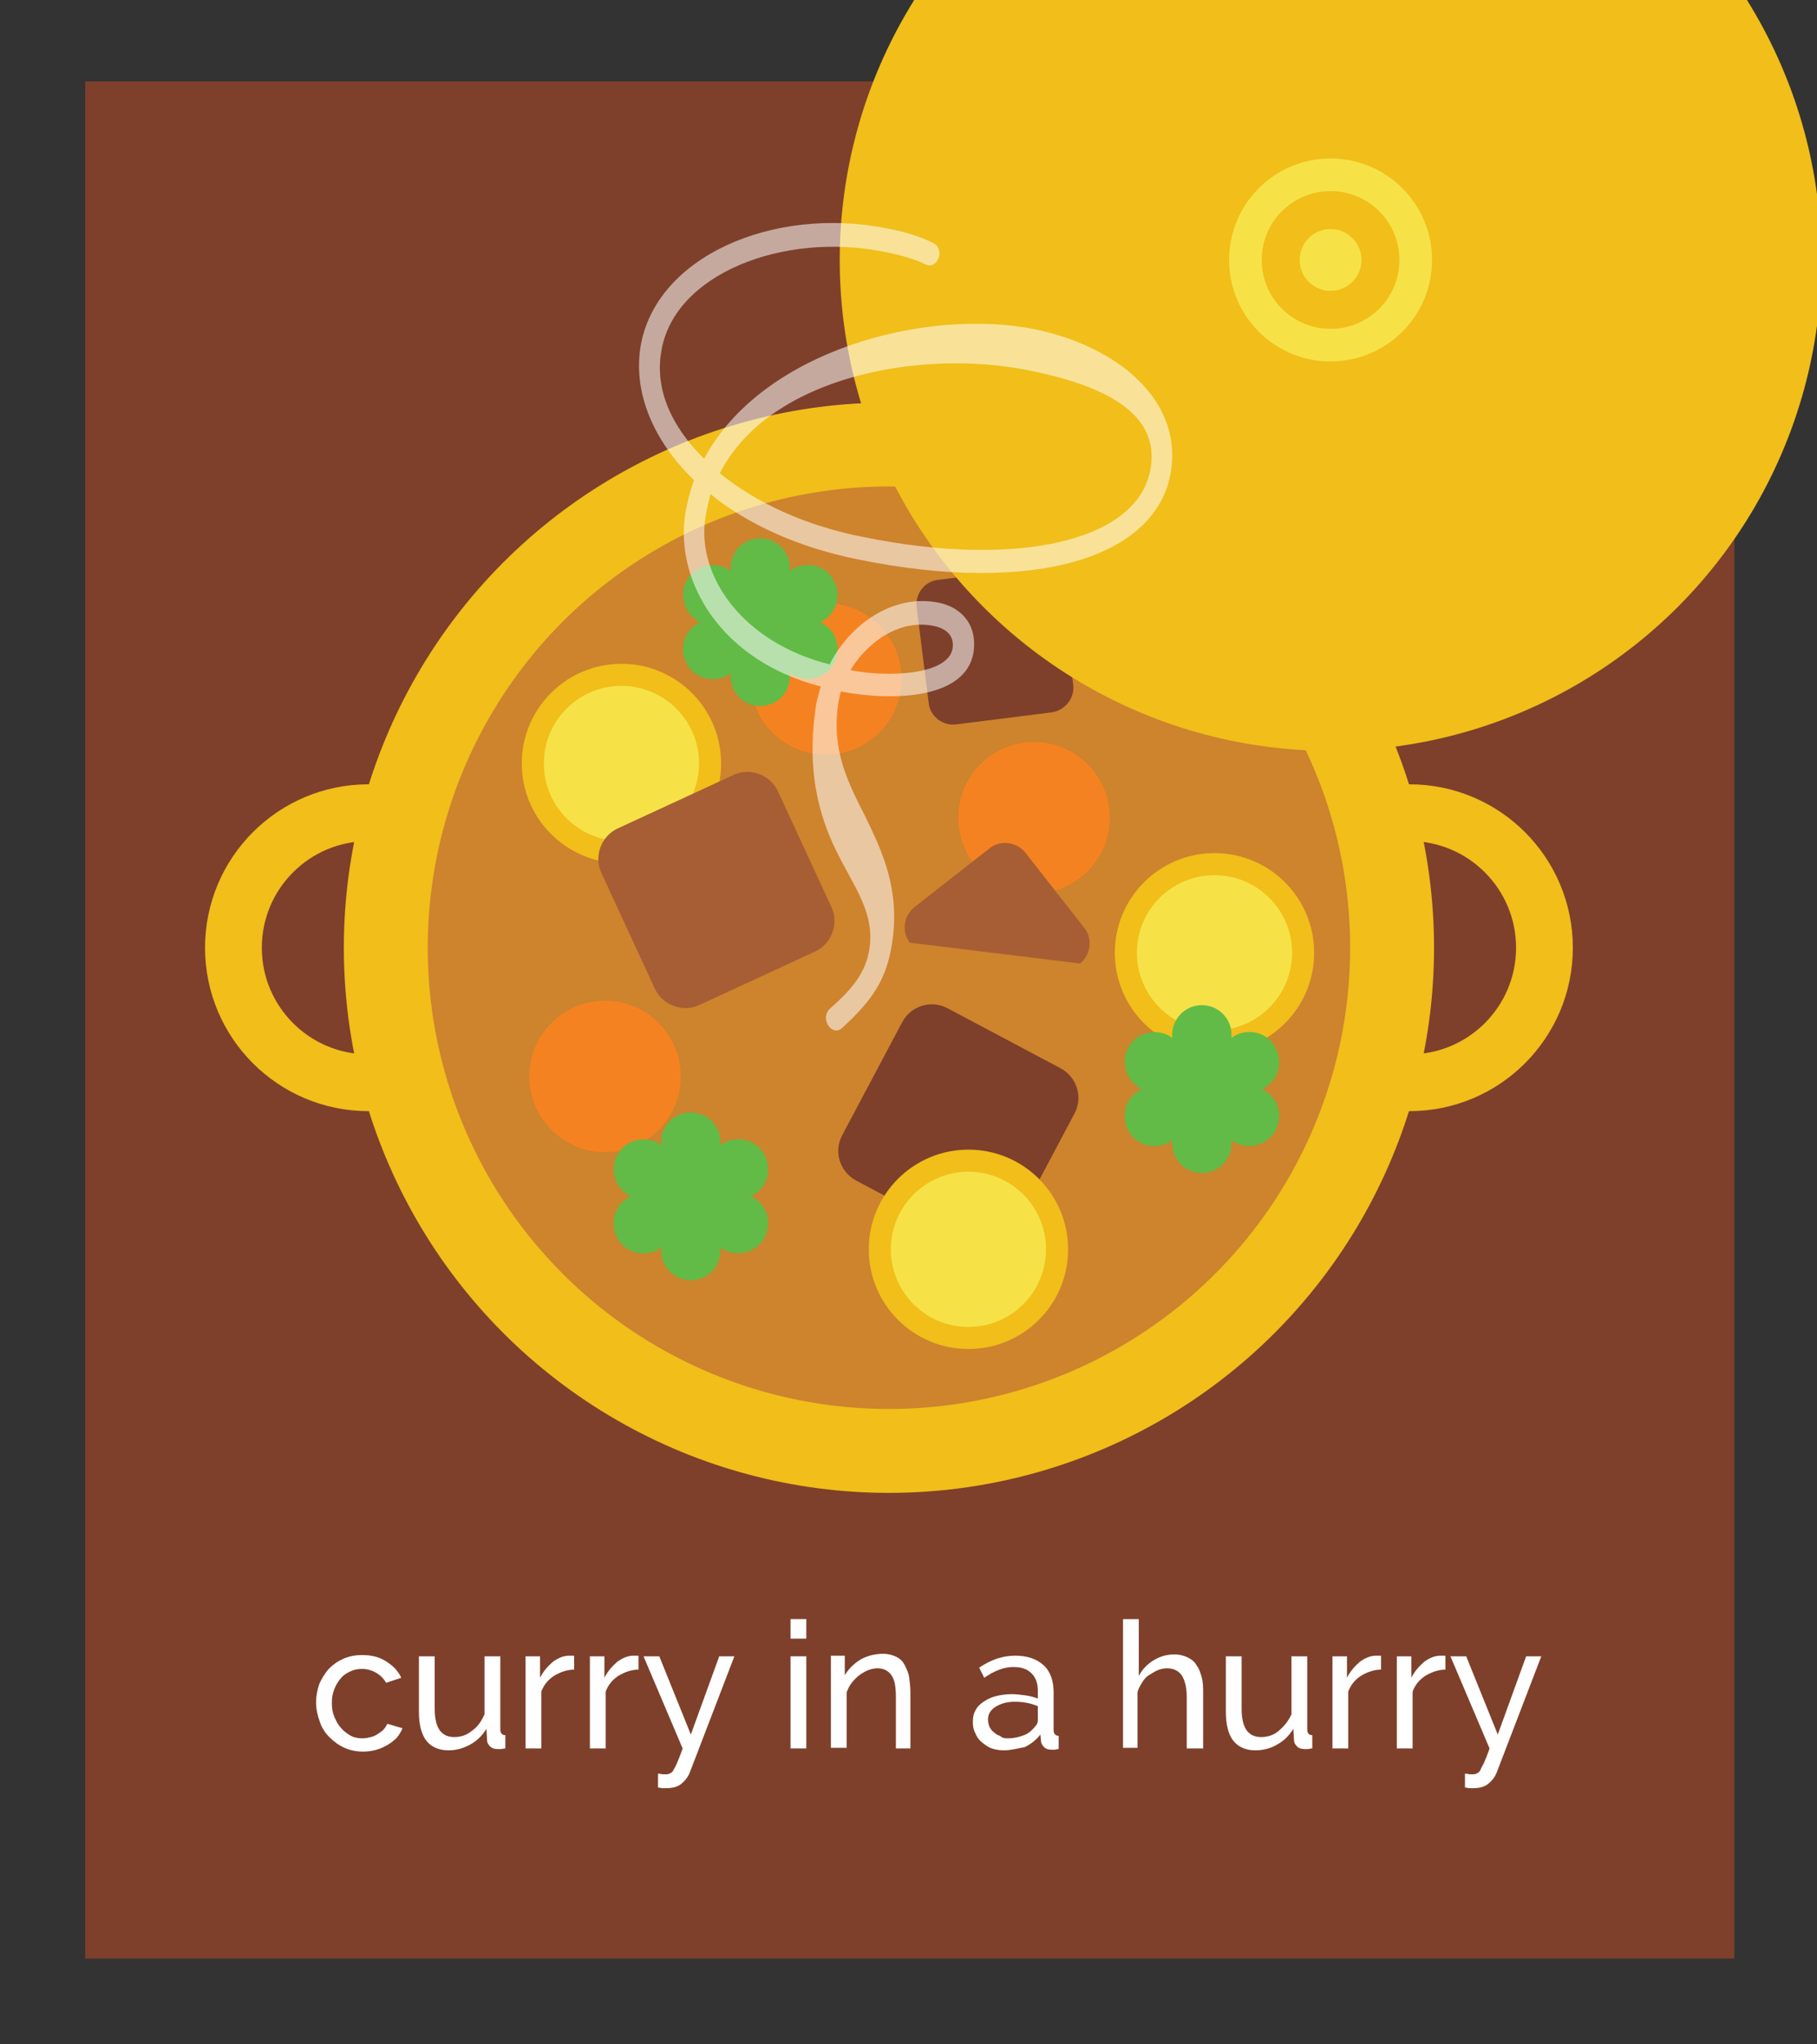 <svg xmlns="http://www.w3.org/2000/svg" xmlns:xlink="http://www.w3.org/1999/xlink" x="0px" y="0px" viewBox="0 0 288 324" style="enable-background:new 0 0 288 324;" xml:space="preserve"><rect x="0" y="0" width="288" height="324" fill="#333333" stroke="none"/><style>	.st0{fill:#7E402B;}	.st1{fill:none;stroke:#F1BE1A;stroke-width:9;stroke-miterlimit:10;}	.st2{fill:#F1BE1A;}	.st3{fill:#CE832D;}	.st4{clip-path:url(#SVGID_2_);fill:#7E402B;}	.st5{clip-path:url(#SVGID_2_);}	.st6{fill:#F1BE1A;stroke:#F6E247;stroke-width:5.17;stroke-miterlimit:10;}	.st7{fill:#F6E247;}	.st8{fill:#F58220;}	.st9{fill:#A75E34;}	.st10{fill:#62BB46;}	.st11{opacity:0.55;fill:#FFFFFF;}	.st12{fill:#FFFFFF;}</style><g id="background">	<rect x="13.5" y="12.9" class="st0" width="261.4" height="297.5"></rect></g><g id="artwork">	<g>							<g>			<g>				<g>					<circle class="st1" cx="58.4" cy="150.2" r="21.4"></circle>					<circle class="st1" cx="223.4" cy="150.2" r="21.4"></circle>				</g>				<g>					<circle class="st2" cx="140.9" cy="150.2" r="86.4"></circle>				</g>			</g>		</g>	</g>	<g>		<circle class="st3" cx="140.9" cy="150.2" r="73.1"></circle>	</g>	<g>		<defs>			<rect id="SVGID_1_" x="13.5" y="12.9" width="261.4" height="297.5"></rect>		</defs>				<path class="st4" d="M166.7,112.9l-15.1,1.9c-2.2,0.3-4.2-1.3-4.4-3.4l-1.9-15.1c-0.3-2.2,1.3-4.2,3.4-4.4l15.1-1.9    c2.2-0.3,4.2,1.3,4.4,3.4l1.9,15.1C170.4,110.6,168.8,112.6,166.7,112.9z"></path>		<g class="st5">			<circle class="st2" cx="210.9" cy="41.2" r="77.8"></circle>		</g>		<g class="st5">			<circle class="st6" cx="210.9" cy="41.2" r="13.5"></circle>		</g>		<g class="st5">			<circle class="st7" cx="210.9" cy="41.2" r="4.9"></circle>		</g>	</g>	<circle class="st8" cx="95.9" cy="170.6" r="12"></circle>	<circle class="st8" cx="130.9" cy="107.6" r="12"></circle>	<circle class="st8" cx="163.9" cy="129.6" r="12"></circle>	<g>		<circle class="st2" cx="98.5" cy="121" r="15.8"></circle>		<circle class="st7" cx="98.5" cy="121" r="12.3"></circle>	</g>	<g>		<circle class="st2" cx="192.5" cy="151" r="15.8"></circle>		<circle class="st7" cx="192.5" cy="151" r="12.3"></circle>	</g>	<path class="st9" d="M129.2,150.8l-18.4,8.5c-2.6,1.2-5.8,0-7-2.6l-8.5-18.4c-1.2-2.6,0-5.8,2.6-7l18.4-8.5c2.6-1.2,5.8,0,7,2.6   l8.5,18.4C133,146.4,131.8,149.6,129.2,150.8z"></path>	<path class="st9" d="M144.2,149.4c-1.3-1.7-1-4.2,0.7-5.6l12-9.4c1.7-1.3,4.2-1,5.6,0.7l9.4,12c1.3,1.7,1,4.2-0.7,5.6L144.2,149.4z   "></path>	<path class="st0" d="M153.6,196.6l-17.9-9.5c-2.6-1.4-3.6-4.6-2.2-7.2L143,162c1.4-2.6,4.6-3.6,7.2-2.2l17.9,9.5   c2.6,1.4,3.6,4.6,2.2,7.2l-9.5,17.9C159.3,197,156.1,198,153.6,196.6z"></path>	<g>		<circle class="st2" cx="153.5" cy="198" r="15.8"></circle>		<circle class="st7" cx="153.5" cy="198" r="12.3"></circle>	</g>	<path class="st10" d="M119.4,189.8c-0.1-0.1-0.3-0.2-0.4-0.2c0.1-0.1,0.3-0.1,0.4-0.2c2.3-1.3,3-4.2,1.7-6.5   c-1.3-2.3-4.2-3-6.5-1.7c-0.1,0.1-0.3,0.2-0.4,0.3c0-0.2,0-0.3,0-0.5c0-2.6-2.1-4.7-4.7-4.7c-2.6,0-4.7,2.1-4.7,4.7   c0,0.2,0,0.3,0,0.5c-0.1-0.1-0.3-0.2-0.4-0.3c-2.3-1.3-5.2-0.5-6.5,1.7c-1.3,2.3-0.5,5.2,1.7,6.5c0.1,0.1,0.3,0.2,0.4,0.2   c-0.1,0.1-0.3,0.1-0.4,0.2c-2.3,1.3-3,4.2-1.7,6.5c1.3,2.3,4.2,3,6.5,1.7c0.1-0.1,0.3-0.2,0.4-0.3c0,0.2,0,0.3,0,0.5   c0,2.6,2.1,4.7,4.7,4.7c2.6,0,4.7-2.1,4.7-4.7c0-0.2,0-0.3,0-0.5c0.1,0.1,0.3,0.2,0.4,0.3c2.3,1.3,5.2,0.5,6.5-1.7   C122.4,194,121.7,191.1,119.4,189.8z"></path>	<path class="st10" d="M130.4,98.8c-0.1-0.1-0.3-0.2-0.4-0.2c0.1-0.1,0.3-0.1,0.4-0.2c2.3-1.3,3-4.2,1.7-6.5c-1.3-2.3-4.2-3-6.5-1.7   c-0.1,0.1-0.3,0.2-0.4,0.3c0-0.2,0-0.3,0-0.5c0-2.6-2.1-4.7-4.7-4.7c-2.6,0-4.7,2.1-4.7,4.7c0,0.2,0,0.3,0,0.5   c-0.1-0.1-0.3-0.2-0.4-0.3c-2.3-1.3-5.2-0.5-6.5,1.7c-1.3,2.3-0.5,5.2,1.7,6.5c0.1,0.1,0.3,0.2,0.4,0.2c-0.1,0.1-0.3,0.1-0.4,0.2   c-2.3,1.3-3,4.2-1.7,6.5c1.3,2.3,4.2,3,6.5,1.7c0.1-0.1,0.3-0.2,0.4-0.3c0,0.2,0,0.3,0,0.5c0,2.6,2.1,4.7,4.7,4.7   c2.6,0,4.7-2.1,4.7-4.7c0-0.2,0-0.3,0-0.5c0.1,0.1,0.3,0.2,0.4,0.3c2.3,1.3,5.2,0.5,6.5-1.7C133.4,103,132.7,100.1,130.4,98.8z"></path>	<path class="st10" d="M200.4,172.8c-0.1-0.1-0.3-0.2-0.4-0.2c0.1-0.1,0.3-0.1,0.4-0.2c2.3-1.3,3-4.2,1.7-6.5   c-1.3-2.3-4.2-3-6.5-1.7c-0.1,0.1-0.3,0.2-0.4,0.3c0-0.2,0-0.3,0-0.5c0-2.6-2.1-4.7-4.7-4.7s-4.7,2.1-4.7,4.7c0,0.2,0,0.3,0,0.5   c-0.1-0.1-0.3-0.2-0.4-0.3c-2.3-1.3-5.2-0.5-6.5,1.7c-1.3,2.3-0.5,5.2,1.7,6.5c0.1,0.1,0.3,0.2,0.4,0.2c-0.1,0.1-0.3,0.1-0.4,0.2   c-2.3,1.3-3,4.2-1.7,6.5c1.3,2.3,4.2,3,6.5,1.7c0.1-0.1,0.3-0.2,0.4-0.3c0,0.2,0,0.3,0,0.5c0,2.6,2.1,4.7,4.7,4.7s4.7-2.1,4.7-4.7   c0-0.2,0-0.3,0-0.5c0.1,0.1,0.3,0.2,0.4,0.3c2.3,1.3,5.2,0.5,6.5-1.7C203.4,177,202.7,174.1,200.4,172.8z"></path>	<path class="st11" d="M133.5,162.9c4.9-4.5,7-7.7,7.9-13.4c1.3-8.5-1.5-14.4-4.2-20c-2.8-5.5-5.5-10.7-4.3-18.2   c0.1-0.5,0.2-1.2,0.4-1.7c8.5,1.6,19.8,1.1,21-6.2c0.7-4.8-2.4-7.3-5.6-7.9c-7.1-1.4-14,3.4-17.2,9.8   c-13.9-3.5-21.1-14.1-19.7-23.2c0.2-1.3,0.5-2.5,0.8-3.8c5.9,4.8,14,8.5,23.6,10.4c27.6,5.6,47.2-0.2,49.4-14   c1.8-11.6-8.9-19.9-21.5-22.5c-17.2-3.5-43.3,3.3-52.5,20.5c-5.2-5.1-7.8-11-6.8-16.9c1.9-12.4,19.4-19.1,35.3-15.9   c2.5,0.5,4.8,1.1,6.6,2c1.9,0.9,3.2-2.4,1.2-3.4c-2-1-4.6-1.8-7.3-2.3c-17.9-3.6-36.8,4.4-39.1,18.9c-1.1,7.3,2.1,14.8,8.5,21   c-0.6,1.7-1.1,3.5-1.4,5.4c-1.6,10.6,5.6,23.2,21.5,27.3c-0.2,0.6-0.5,1.8-0.7,2.6c-1.5,9.4,0,15.9,2,20.9c3,7.3,7.4,11.5,6.4,18.1   c-0.6,3.9-2.9,6.5-6.3,9.5C129.9,161.5,131.9,164.4,133.5,162.9z M114.1,75c7.8-15.3,31.8-19.8,49-16.3   c11.4,2.3,20.7,6.5,19.3,15.4c-1.8,11.7-21.1,16-45.6,11C127.6,83.3,119.7,79.6,114.1,75z M134.8,106.2c2.8-4.6,7.9-8.1,13.2-7   c1.5,0.3,3.3,1.2,3,3.5C150.4,107,140.7,107.4,134.8,106.2z"></path></g><g id="text">	<g>		<g>			<path class="st12" d="M50.1,269.8c0-1,0.2-2,0.5-2.9c0.4-0.9,0.9-1.7,1.5-2.4c0.7-0.7,1.4-1.2,2.3-1.6c0.9-0.4,1.9-0.6,3-0.6     c1.5,0,2.7,0.3,3.8,1s1.9,1.5,2.4,2.6l-2.4,0.8c-0.4-0.7-0.9-1.2-1.6-1.6c-0.7-0.4-1.4-0.6-2.2-0.6c-0.7,0-1.3,0.1-1.9,0.4     c-0.6,0.3-1.1,0.6-1.5,1.1c-0.4,0.5-0.8,1.1-1,1.7c-0.3,0.7-0.4,1.4-0.4,2.2c0,0.8,0.1,1.5,0.4,2.2c0.3,0.7,0.6,1.3,1.1,1.8     c0.4,0.5,1,0.9,1.5,1.2c0.6,0.3,1.2,0.4,1.9,0.4c0.4,0,0.9-0.1,1.3-0.2c0.4-0.1,0.8-0.3,1.1-0.5s0.6-0.4,0.9-0.7     c0.3-0.3,0.4-0.6,0.6-0.9l2.4,0.7c-0.2,0.5-0.5,1-0.9,1.5c-0.4,0.4-0.9,0.8-1.4,1.1c-0.5,0.3-1.1,0.6-1.8,0.8     c-0.7,0.2-1.4,0.3-2.1,0.3c-1.1,0-2.1-0.2-3-0.6c-0.9-0.4-1.7-1-2.4-1.7c-0.7-0.7-1.2-1.5-1.5-2.4     C50.3,271.8,50.1,270.8,50.1,269.8z"></path>			<path class="st12" d="M71.1,277.4c-1.5,0-2.7-0.5-3.5-1.5c-0.8-1-1.2-2.6-1.2-4.6v-8.8h2.5v8.3c0,3,1,4.5,3.1,4.5     c1,0,2-0.3,2.8-1c0.9-0.6,1.5-1.5,2-2.6v-9.2h2.5v11.6c0,0.6,0.3,0.9,0.8,0.9v2.1c-0.3,0-0.5,0.1-0.7,0.1c-0.2,0-0.3,0-0.5,0     c-0.5,0-0.9-0.1-1.2-0.4c-0.3-0.3-0.5-0.6-0.5-1.1l-0.1-1.7c-0.7,1.1-1.5,1.9-2.6,2.5S72.3,277.4,71.1,277.4z"></path>			<path class="st12" d="M91.1,264.6c-1.2,0-2.3,0.4-3.3,1c-0.9,0.6-1.6,1.4-2,2.5v9h-2.5v-14.6h2.3v3.4c0.5-1,1.2-1.8,2-2.5     c0.8-0.6,1.7-1,2.6-1c0.2,0,0.3,0,0.5,0c0.1,0,0.2,0,0.3,0V264.6z"></path>			<path class="st12" d="M101.3,264.6c-1.2,0-2.3,0.4-3.3,1c-0.9,0.6-1.6,1.4-2,2.5v9h-2.5v-14.6h2.3v3.4c0.5-1,1.2-1.8,2-2.5     c0.8-0.6,1.7-1,2.6-1c0.2,0,0.3,0,0.5,0c0.1,0,0.2,0,0.3,0V264.6z"></path>			<path class="st12" d="M104.4,281.1c0.2,0,0.5,0.1,0.7,0.1c0.2,0,0.4,0,0.6,0c0.2,0,0.4-0.1,0.6-0.2s0.4-0.3,0.5-0.6     c0.2-0.3,0.4-0.7,0.6-1.2c0.2-0.5,0.5-1.2,0.8-2.1l-6.2-14.6h2.5l5,12.4l4.5-12.4h2.4l-7.1,18.5c-0.3,0.7-0.7,1.2-1.3,1.7     c-0.6,0.5-1.4,0.7-2.5,0.7c-0.2,0-0.3,0-0.5,0c-0.2,0-0.4-0.1-0.7-0.1V281.1z"></path>			<path class="st12" d="M125.3,259.7v-3.1h2.5v3.1H125.3z M125.3,277.1v-14.6h2.5v14.6H125.3z"></path>			<path class="st12" d="M144.4,277.1H142v-8.2c0-1.6-0.2-2.7-0.7-3.4c-0.5-0.7-1.2-1.1-2.2-1.1c-0.5,0-1,0.1-1.5,0.3     c-0.5,0.2-1,0.5-1.4,0.8c-0.4,0.3-0.8,0.7-1.2,1.2s-0.6,1-0.8,1.5v8.8h-2.5v-14.6h2.2v3.1c0.6-1,1.4-1.8,2.5-2.5     c1.1-0.6,2.3-0.9,3.6-0.9c0.8,0,1.5,0.2,2.1,0.5c0.6,0.3,1,0.7,1.3,1.3s0.6,1.2,0.7,1.9c0.1,0.7,0.2,1.6,0.2,2.4V277.1z"></path>			<path class="st12" d="M159.1,277.4c-0.7,0-1.3-0.1-1.9-0.3s-1.1-0.6-1.6-1s-0.8-0.9-1-1.4c-0.3-0.5-0.4-1.2-0.4-1.8     c0-0.7,0.1-1.3,0.4-1.8c0.3-0.6,0.7-1,1.3-1.4c0.6-0.4,1.2-0.7,2-0.9c0.8-0.2,1.6-0.3,2.5-0.3c0.7,0,1.4,0.1,2.2,0.2     c0.7,0.1,1.4,0.3,1.9,0.5v-1.2c0-1.2-0.3-2.1-1-2.8c-0.7-0.7-1.6-1-2.9-1c-1.5,0-3,0.6-4.6,1.7l-0.8-1.6c1.9-1.3,3.8-1.9,5.7-1.9     c1.9,0,3.4,0.5,4.5,1.5c1.1,1,1.6,2.5,1.6,4.3v6c0,0.6,0.3,0.9,0.8,0.9v2.1c-0.3,0-0.5,0.1-0.6,0.1c-0.2,0-0.3,0-0.5,0     c-0.5,0-0.9-0.1-1.2-0.4c-0.3-0.3-0.5-0.6-0.5-1l-0.1-1c-0.7,0.9-1.5,1.5-2.5,2C161.3,277.1,160.2,277.4,159.1,277.4z      M159.8,275.5c0.9,0,1.7-0.2,2.5-0.5c0.8-0.3,1.3-0.8,1.7-1.3c0.4-0.4,0.5-0.7,0.5-1.1v-2.2c-1.2-0.5-2.4-0.7-3.7-0.7     c-1.2,0-2.2,0.3-3,0.8c-0.8,0.5-1.2,1.2-1.2,2c0,0.4,0.1,0.8,0.2,1.1c0.2,0.4,0.4,0.7,0.7,0.9c0.3,0.3,0.6,0.5,1,0.6     C158.9,275.5,159.3,275.5,159.8,275.5z"></path>			<path class="st12" d="M190.6,277.1h-2.5v-8.2c0-1.5-0.3-2.6-0.8-3.4c-0.5-0.7-1.3-1.1-2.3-1.1c-0.5,0-1,0.1-1.5,0.3     c-0.5,0.2-0.9,0.5-1.4,0.8s-0.8,0.7-1.1,1.2c-0.3,0.5-0.6,1-0.7,1.5v8.8H178v-20.4h2.5v9c0.6-1.1,1.4-1.9,2.4-2.5     c1-0.6,2.1-0.9,3.2-0.9c0.9,0,1.6,0.2,2.2,0.5s1.1,0.7,1.4,1.3c0.4,0.5,0.6,1.2,0.8,1.9c0.2,0.8,0.2,1.6,0.2,2.4V277.1z"></path>			<path class="st12" d="M199,277.4c-1.5,0-2.7-0.5-3.5-1.5c-0.8-1-1.2-2.6-1.2-4.6v-8.8h2.5v8.3c0,3,1,4.5,3.1,4.5c1,0,2-0.3,2.8-1     s1.5-1.5,2-2.6v-9.2h2.5v11.6c0,0.6,0.3,0.9,0.8,0.9v2.1c-0.3,0-0.5,0.1-0.7,0.1c-0.2,0-0.3,0-0.5,0c-0.5,0-0.9-0.1-1.2-0.4     s-0.5-0.6-0.5-1.1l-0.1-1.7c-0.7,1.1-1.5,1.9-2.6,2.5C201.4,277.1,200.2,277.4,199,277.4z"></path>			<path class="st12" d="M219,264.6c-1.2,0-2.3,0.4-3.3,1c-0.9,0.6-1.6,1.4-2,2.5v9h-2.5v-14.6h2.3v3.4c0.5-1,1.2-1.8,2-2.5     c0.8-0.6,1.7-1,2.6-1c0.2,0,0.3,0,0.5,0c0.1,0,0.2,0,0.3,0V264.6z"></path>			<path class="st12" d="M229.2,264.6c-1.2,0-2.3,0.4-3.3,1c-0.9,0.6-1.6,1.4-2,2.5v9h-2.5v-14.6h2.3v3.4c0.5-1,1.2-1.8,2-2.5     c0.8-0.6,1.7-1,2.6-1c0.2,0,0.3,0,0.5,0s0.2,0,0.3,0V264.6z"></path>			<path class="st12" d="M232.3,281.1c0.2,0,0.5,0.1,0.7,0.1c0.2,0,0.4,0,0.6,0c0.2,0,0.4-0.1,0.6-0.2c0.2-0.1,0.4-0.3,0.5-0.6     s0.4-0.7,0.6-1.2c0.2-0.5,0.5-1.2,0.8-2.1l-6.2-14.6h2.5l5,12.4l4.5-12.4h2.4l-7.1,18.5c-0.3,0.7-0.7,1.2-1.3,1.7     c-0.6,0.5-1.4,0.7-2.5,0.7c-0.2,0-0.3,0-0.5,0c-0.2,0-0.4-0.1-0.7-0.1V281.1z"></path>		</g>	</g></g></svg>